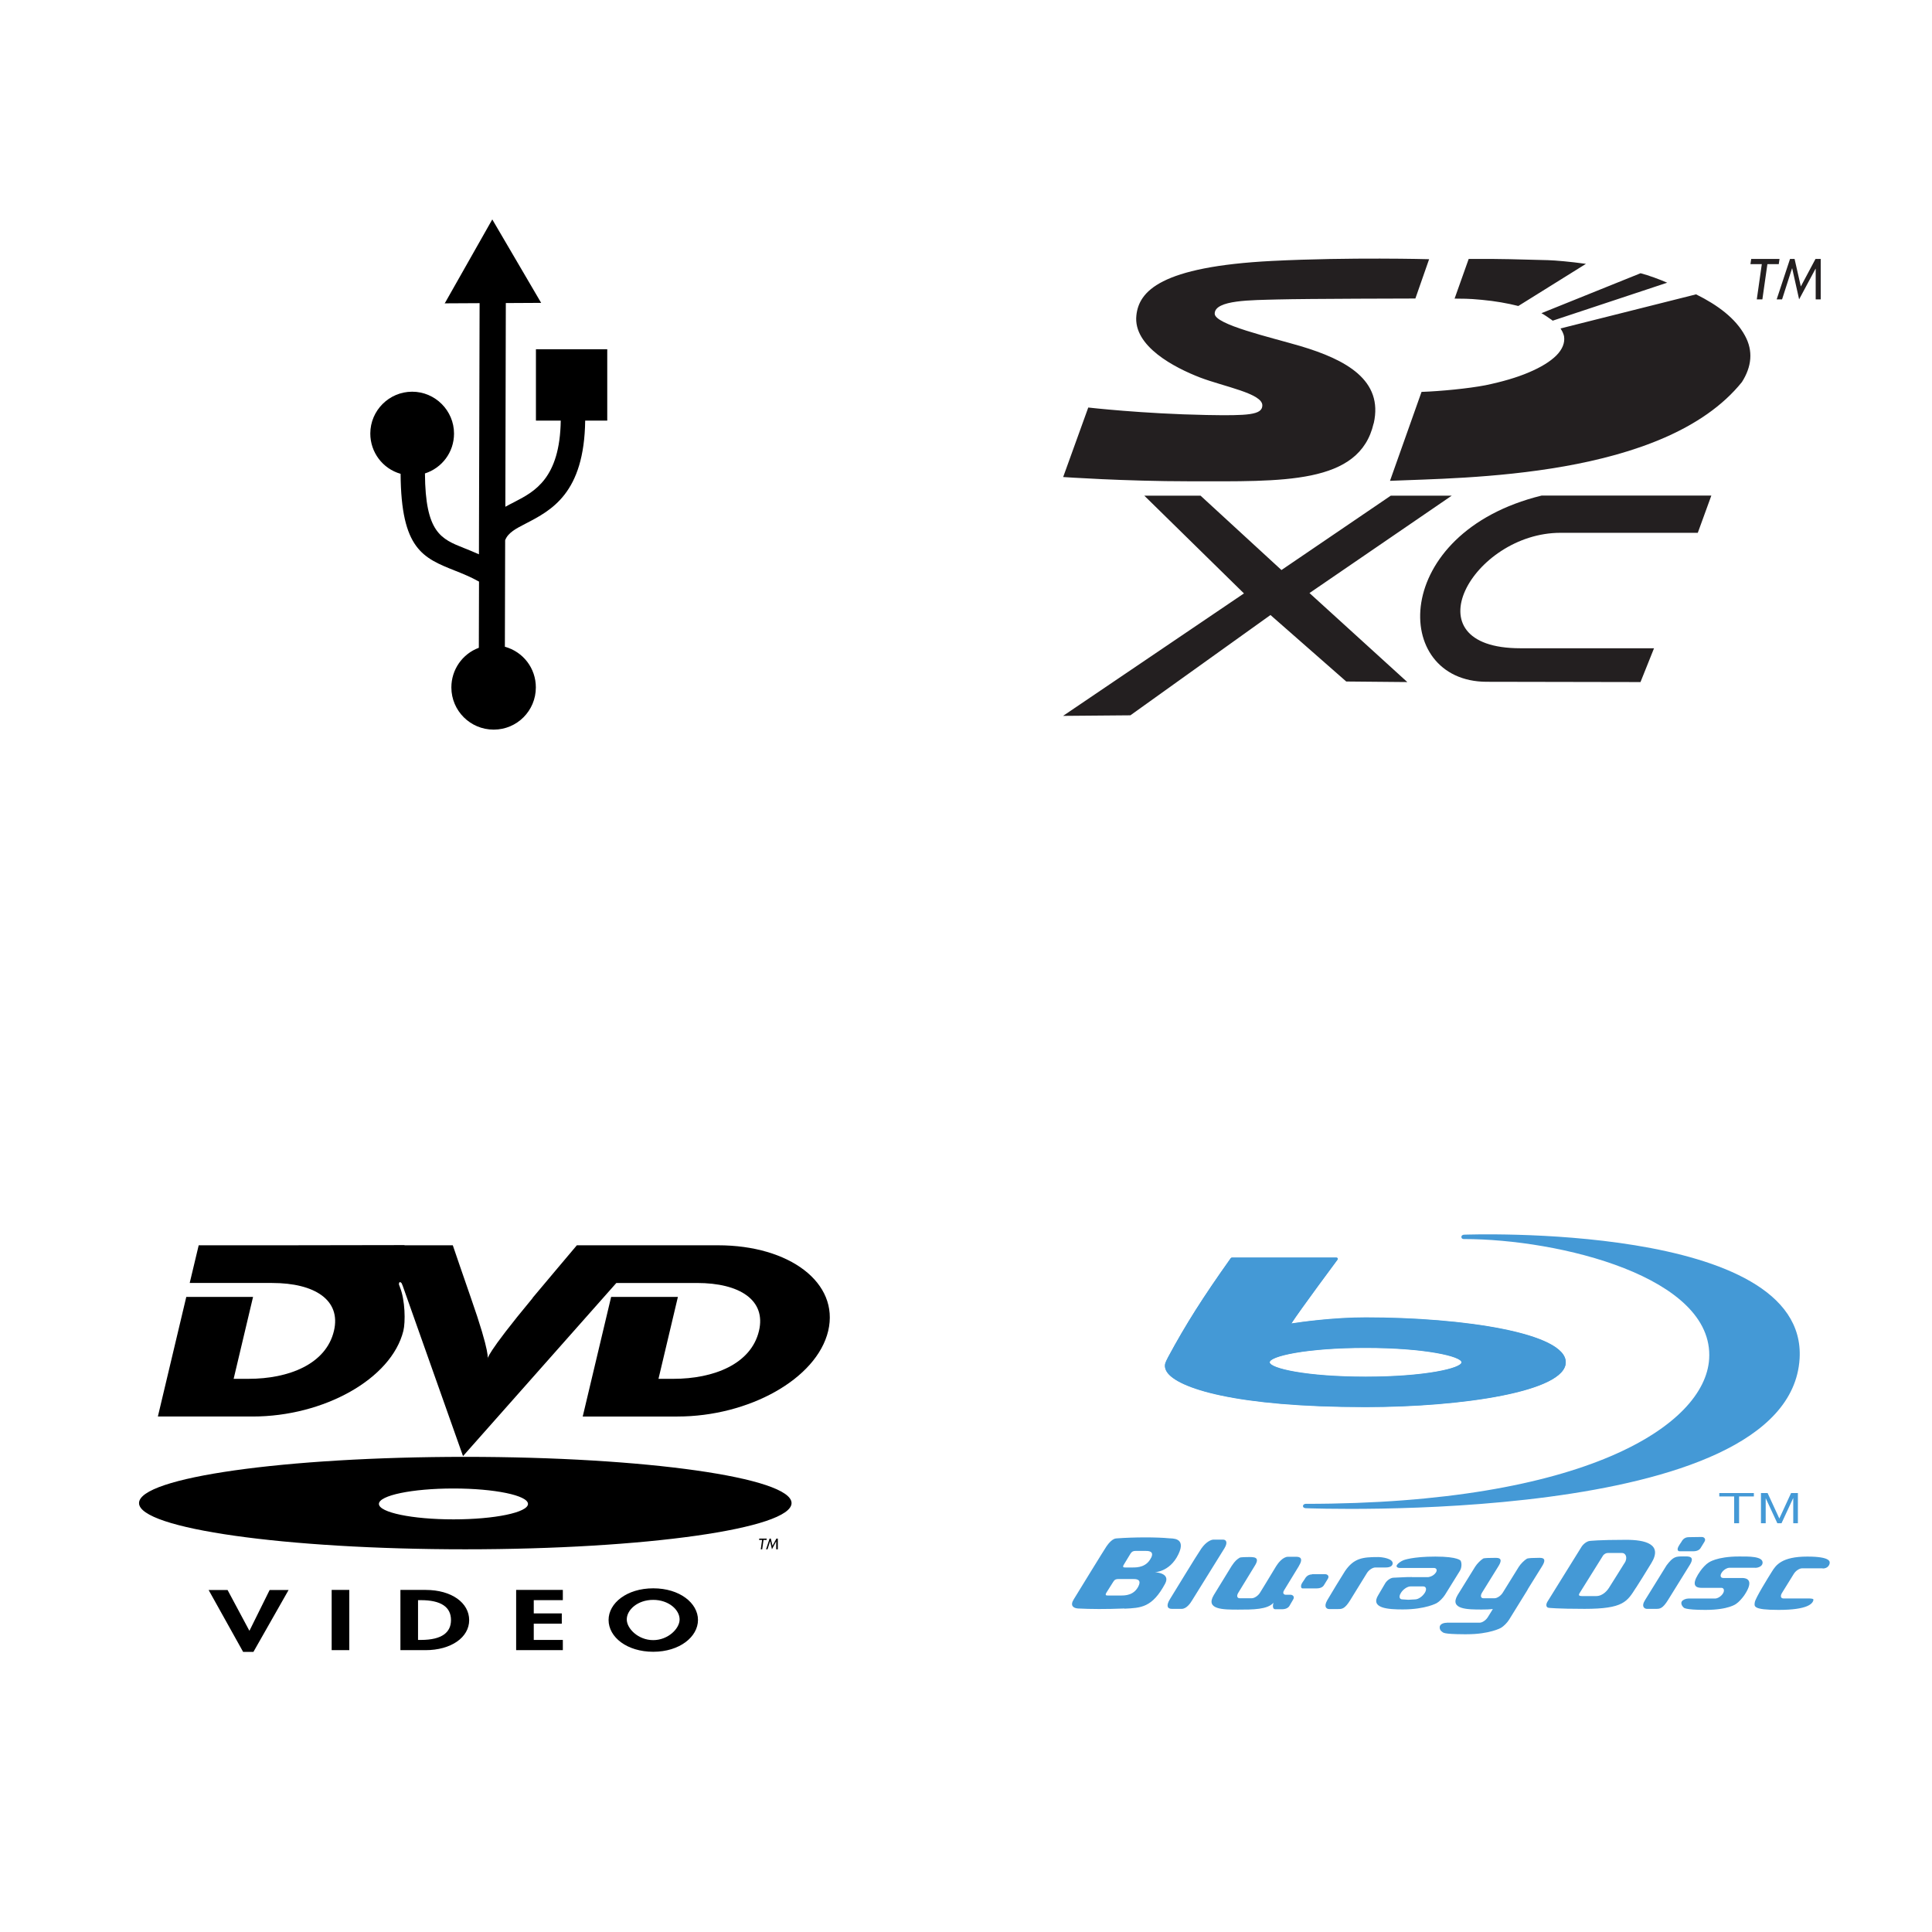 <?xml version="1.0" encoding="UTF-8"?><svg id="Réteg_2" xmlns="http://www.w3.org/2000/svg" viewBox="0 0 204 204"><defs><style>.cls-1,.cls-2{fill:#fff;}.cls-3{fill:#231f20;}.cls-4{fill:#4499d6;}.cls-2,.cls-5{fill-rule:evenodd;}</style></defs><g id="Réteg_1"><rect class="cls-1" width="204" height="204"/><path d="M46.95,32.05l5.03-8.88,5.16,8.81-3.73,.02-.05,21.51c.3-.17,.62-.33,.95-.5,2.13-1.1,4.81-2.49,4.9-8.6h-2.62v-7.53h7.53v7.53h-2.33c-.1,7.68-3.56,9.47-6.31,10.89-.99,.51-1.84,.95-2.14,1.74l-.03,11.25c1.94,.53,3.28,2.29,3.27,4.3,0,2.45-1.98,4.45-4.44,4.45,0,0-.01,0-.02,0-2.45,0-4.45-1.98-4.46-4.44,0,0,0-.01,0-.02,0-1.86,1.15-3.53,2.9-4.18l.02-6.99c-.88-.49-1.72-.83-2.5-1.14-3.42-1.36-5.73-2.28-5.78-10.24-1.9-.54-3.2-2.28-3.2-4.25,0-2.44,1.99-4.42,4.42-4.42s4.42,1.99,4.42,4.42c0,1.99-1.29,3.64-3.07,4.21,.04,6.25,1.7,6.92,4.15,7.89,.49,.2,1.01,.4,1.55,.65l.07-26.52-3.73,.02h0Z"/><g id="Réteg_6"><path class="cls-3" d="M145.05,44.71c1.05-4.59-2.96-6.74-7.71-8.16-3.23-.95-9.08-2.28-9.08-3.43,0-1.47,3.93-1.42,6.66-1.5,2.99-.08,14.53-.1,14.53-.1l1.45-4.15s-8.31-.23-16.54,.18c-11.88,.6-14.1,3.23-14.37,5.75-.36,3.27,4.06,5.53,6.72,6.56,2.54,.97,6.58,1.68,6.58,2.94,0,1.02-1.52,1.1-5.9,1.02-6.77-.13-12.48-.79-12.48-.79l-2.65,7.34s6.47,.45,13.35,.45c9.83,0,17.94,.37,19.43-6.11m19.93-9.7c.08,.18,.15,.34,.18,.52,.1,.68-.18,1.36-.81,2-.65,.65-1.65,1.26-2.91,1.79-1.28,.55-2.85,1-4.59,1.36-1.76,.34-4.7,.63-6.74,.7l-3.33,9.39c7.69-.34,28.98-.26,37.16-10.43,1.03-1.62,1.21-3.28,.32-4.9-.99-1.83-2.88-3.23-5.16-4.36l-14.31,3.6c.06,.11,.13,.23,.18,.32m-1.2-1.29c.06,.05,.11,.1,.19,.15l12.09-4.01c-.82-.36-1.97-.78-2.81-1l-10.47,4.22c.29,.15,.76,.48,1,.65m-3.44-1.41l7.14-4.45c-1.73-.24-3.17-.36-4.01-.39-3.35-.08-4.67-.15-8.37-.13l-1.49,4.19c.92,.02,1.33-.02,2.88,.13,1.41,.13,2.7,.36,3.85,.65m25.77-.7l.53-3.72h1.2l.08-.55h-2.99l-.08,.55h1.2l-.53,3.72h.6Zm6.16,0v-4.27h-.55l-1.55,2.91-.66-2.91h-.48l-1.41,4.27h.57l1.05-3.27h.02l.73,3.27,1.73-3.23h.02v3.23h.55Zm-38.95,20.72l-15.03,10.29,10.33,9.4-6.45-.06-8-7.02-14.79,10.59-7.11,.06,19.1-12.93-10.52-10.32h5.94l8.54,7.85,11.54-7.85h6.45Zm27.4,0l-1.43,3.93h-14.5c-9.24,0-16.16,12.19-4.23,12.19h14.11l-1.43,3.57-16.26-.03c-10.11-.03-10.19-15.73,5.81-19.66h17.93Z"/></g><g><path class="cls-2" d="M11.15,112.94H91.15v80H11.15V112.94Z"/><path class="cls-5" d="M56.23,137.05c.73-.88,4.68-5.56,4.68-5.56h14.91c7.55,0,12.83,3.96,11.63,9.04-1.21,5.08-8.4,9.04-15.92,9.04h-10l3-12.63h7.05l-2.05,8.65h1.58c4.21,0,8.19-1.53,9.03-5.06,.77-3.24-2.02-5.06-6.55-5.06h-8.51l-16.19,18.28-6.36-17.96s-.05-.11-.11-.27c-.01-.04-.14-.16-.2-.14-.12,.04-.1,.25-.08,.3,.05,.11,.07,.15,.08,.21,.57,1.39,.6,3.71,.37,4.64-1.26,5.07-8.4,9.04-15.92,9.04h-10l3-12.63h7.05l-2.05,8.65h1.58c4.21,0,8.17-1.53,9.01-5.06,.77-3.24-2-5.06-6.53-5.06h-8.7l.95-3.98h9.34l12.39-.02v.02h5.1s1.44,4.22,1.89,5.49c2.14,6.1,1.78,6.52,1.78,6.52,0,0-.26-.39,4.77-6.45h0Zm-41.55,21.66c0-2.7,15.42-4.88,34.45-4.88s34.45,2.19,34.45,4.88-15.42,4.88-34.45,4.88-34.45-2.19-34.45-4.88h0Zm33.2,1.72c4.35,0,7.87-.73,7.87-1.63s-3.52-1.63-7.87-1.63-7.87,.73-7.87,1.63,3.52,1.63,7.87,1.63h0Zm33.06,2.17h-.32l-.14,.99h-.15l.14-.99h-.32l.02-.14h.79l-.02,.14h0Zm1.17,.99h-.15v-.85h0l-.45,.85-.19-.86h0l-.28,.86h-.15l.37-1.13h.13l.18,.76,.41-.76h.15v1.13h0Zm-55.79,8.58h.03l2.12-4.28h2l-3.71,6.53h-1.09l-3.64-6.53h2l2.29,4.28h0Zm10.56,2.07h-1.86v-6.36h1.86v6.36Zm5.4-6.36h2.66c2.76,0,4.6,1.37,4.6,3.19s-1.9,3.17-4.62,3.17h-2.64v-6.36h0Zm1.86,5.28h.3c2.29,0,3.18-.84,3.18-2.1,0-1.38-1.06-2.1-3.18-2.1h-.3v4.2h0Zm12.22-4.2v1.4h2.96v1.08h-2.96v1.72h3.07v1.08h-4.93v-6.36h4.93v1.08h-3.07Zm7.9,2.09c0-1.78,1.93-3.34,4.72-3.34s4.72,1.56,4.72,3.34-1.94,3.36-4.72,3.36-4.72-1.54-4.72-3.36h0Zm1.92-.05c0,.96,1.21,2.18,2.79,2.18s2.79-1.22,2.79-2.18c0-1.03-1.16-2.07-2.79-2.07-1.63,0-2.79,1.04-2.79,2.07Z"/></g><path class="cls-4" d="M128.11,162.57c-.18,0-.73,.18-1.26,.94-.53,.77-2.85,4.6-3.3,5.32-.45,.71-.29,1.05,.18,1.05h1.04c.51,0,.92-.58,1.13-.94,.22-.36,2.99-4.81,3.39-5.46,.4-.66,.14-.91-.13-.91h-1.05Zm-9.38,7.29c1.74-.08,2.93-.1,4.3-2.65,.6-1.14-1.08-1.2-1.08-1.2-.22,0,1.53,.09,2.48-1.9,.86-1.79-.69-1.65-.97-1.68-1.29-.13-3.72-.13-5.57,.01-.4,0-.83,.51-1.05,.83-.22,.32-3.04,4.91-3.46,5.6-.43,.68-.03,.94,.45,.97,1.29,.07,2.96,.08,4.91,0m1.49-2.39c-.47,.99-1.38,1.02-1.86,1.02h-1.37c-.18,0-.37,0-.15-.34,.22-.34,.55-.88,.7-1.11,.15-.24,.29-.29,.55-.29h1.49c.29,0,.99-.03,.63,.73m1.32-2.97c-.48,.99-1.44,1.02-1.92,1.02h-.78c-.18,0-.37,0-.15-.34,.22-.35,.53-.88,.68-1.12,.15-.23,.29-.29,.56-.29h.99c.29,0,.99-.01,.63,.73m54.42,.8l-2.26,3.65c-.46,.72-.04,.94,.18,.94h.99c.39,0,.69-.03,1.25-.94l2.27-3.66c.65-1.01-.16-.94-.61-.94-.85,0-1.1,0-1.82,.95m9.37,.25h-2.72c-.28,0-.66,.24-.84,.54-.19,.3-.1,.54,.18,.54h1.97c.85,0,1.12,.54,.24,1.84-.21,.3-.58,.72-.85,.89,0,0-.77,.64-3.25,.64-2.23,0-2.29-.25-2.29-.25-.22-.19-.31-.47-.2-.64,.1-.17,.42-.31,.7-.31h2.81c.28,0,.66-.24,.84-.54,.18-.29,.11-.59-.17-.59h-2.1c-.99,0-.88-.7-.12-1.78,.21-.3,.58-.71,.86-.88,0,0,.84-.65,3.23-.65,.94,0,2.58-.05,2.48,.71-.06,.39-.57,.49-.76,.49m7.11,.05h-2.18c-.28,0-.67,.26-.87,.58l-1.25,2.02c-.2,.32-.13,.58,.15,.58h2.58c.39,0,.61,.03,.59,.15-.06,.39-.58,1.06-3.68,1.06-2.76,0-2.57-.39-2.51-.81,.06-.43,1.4-2.59,1.81-3.24,.41-.66,1.02-1.58,3.73-1.58,2.52,0,2.39,.57,2.36,.72-.02,.15-.18,.54-.74,.54m-12.75-3.33c.21,0,.47,.19,.27,.51-.2,.32-.26,.43-.4,.65-.13,.22-.4,.35-.79,.35h-1.43c-.25,0-.25-.27-.13-.49,.12-.23,.2-.31,.3-.47,.09-.15,.27-.53,.8-.53l1.39-.02h0Zm-41.14,3.95c-.53,0-.72,.37-.81,.52-.09,.16-.18,.24-.3,.46-.12,.23-.09,.5,.08,.5h1.48c.4,0,.66-.13,.79-.35,.13-.22,.19-.32,.4-.65,.2-.32-.05-.5-.27-.5h-1.41m34.22,1.44c.93-1.46,.36-.56,1.62-2.6,1.26-2.05-.71-2.47-2.64-2.47-2.94,0-3.87,.12-3.87,.12-.28,.03-.68,.32-.87,.64l-3.59,5.78c-.19,.32-.13,.61,.14,.64,0,0,.86,.11,3.79,.11,4.11,0,4.49-.77,5.42-2.23m-1.2-2.62s-1.55,2.49-1.66,2.65c-.1,.16-.59,.85-1.33,.85h-1.52c-.26,0-.42-.06-.21-.36l2.46-3.94c.1-.12,.28-.25,.48-.25h1.49c.47,0,.61,.56,.3,1.05m-22.48,1.49c-.87,0-1.14,.05-1.93,.07-.28,0-.67,.26-.87,.58l-.73,1.24c-.9,1.42,1.06,1.53,2.57,1.53,2.43,0,3.6-.67,3.6-.67,.28-.16,.66-.55,.86-.86l1.57-2.53c.2-.31,.23-.8,.09-1.08,0,0-.23-.44-2.67-.44s-3.36,.38-3.36,.38c-.28,.11-.6,.34-.7,.51-.11,.17,.04,.31,.32,.31h3.58c.28,0,.39,.23,.21,.49-.29,.43-.81,.48-.81,.48h-1.73m1.38,1.65l-.03,.04c-.23,.36-.67,.66-1,.66l-.71,.04-.63-.04c-.32,0-.4-.3-.17-.66l.02-.04c.23-.37,.68-.67,1-.67h1.34c.32,0,.4,.3,.18,.67m-6.11-2.09c.2-.32,.6-.58,.88-.58h1.11c.15,0,.67-.02,.72-.39,.08-.56-1.14-.71-1.53-.71-1.64,0-2.56,.11-3.5,1.48-.64,1.02-1.26,2.04-1.87,3.07-.43,.74-.04,.94,.18,.94h.99c.39,0,.69-.03,1.25-.94l1.77-2.87h0Zm-7.19-.73l-1.57,2.57c-.19,.32,0,.46,.18,.46,.18,0,.4,0,.51,0,.21,0,.47,.19,.27,.51-.2,.32-.25,.45-.39,.67-.14,.22-.4,.35-.8,.35h-.68c-.43,0-.2-.69-.2-.69-.63,.73-2.19,.73-3.75,.73s-3.47,0-2.56-1.53l1.89-3.08c.36-.55,.58-.71,.86-.88,0,0,.11-.06,.93-.06,.52,0,1.27-.04,.64,.94l-1.73,2.83c-.2,.32-.13,.58,.15,.58h1.27c.28,0,.67-.26,.87-.58,0,0,.92-1.49,1.71-2.81,.2-.33,.72-.99,1.25-.99h.86c.37,0,.81,.12,.28,.99m15.63,5.97h3.45c.28,.01,.67-.25,.87-.57l.54-.87c-.35,.04-.73,.05-1.16,.05-1.49,0-3.47,0-2.56-1.53l1.85-2.99c.2-.32,.59-.71,.86-.87,0,0,.1-.06,.92-.06,.52,0,1.34-.15,.64,.94l-1.7,2.74c-.19,.32-.13,.58,.16,.58h1.16c.28,0,.67-.26,.87-.58l1.7-2.74c.2-.32,.59-.7,.86-.86,0,0,.14-.08,.95-.08,.45,0,1.33-.17,.61,.94l-1.45,2.33c-.04,.09-.09,.18-.15,.27l-1.85,2.99c-.19,.31-.58,.7-.86,.86,0,0-1.18,.67-3.61,.67-.1,0-.21,0-.31,0-2.23-.01-2.16-.18-2.29-.26-.18-.11-.28-.32-.25-.53,.04-.26,.35-.42,.74-.42m-22.7-38.54s-.08,.02-.11,.06c-2.97,4.18-4.76,7.01-6.61,10.44l-.19,.38-.05,.12c-.16,.33-.12,.7,.1,1.05,1.1,1.72,7.25,3.72,20.99,3.72,10.24,0,21.13-1.65,21.13-4.72s-10.75-4.73-21.13-4.73c-3.45,0-6.86,.49-7.85,.64,.94-1.45,4.84-6.7,4.88-6.75,.02-.02,.03-.05,.03-.08,0-.02,0-.04-.02-.06-.02-.04-.07-.07-.12-.07h-11.06m4.01,11.05c0-.64,3.85-1.53,10.13-1.53s10.13,.9,10.13,1.53-3.85,1.53-10.13,1.53c-6.28,0-10.13-.89-10.13-1.53"/><path class="cls-4" d="M130.07,132.78s-.08,.02-.11,.06c-2.97,4.18-4.76,7.01-6.61,10.44l-.19,.38-.05,.12c-.16,.33-.12,.7,.1,1.05,1.1,1.72,7.25,3.72,20.99,3.72,10.24,0,21.13-1.65,21.13-4.72s-10.75-4.73-21.13-4.73c-3.45,0-6.86,.49-7.85,.64,.94-1.45,4.84-6.7,4.88-6.75,.02-.02,.03-.05,.03-.08,0-.02,0-.04-.02-.06-.02-.04-.07-.07-.12-.07h-11.06m4.01,11.05c0-.64,3.85-1.53,10.13-1.53s10.13,.9,10.13,1.53-3.85,1.53-10.13,1.53c-6.28,0-10.13-.89-10.13-1.53"/><path class="cls-4" d="M137.84,159.25s51.08,2.07,52.18-15.78c.88-14.48-35.4-13.1-35.43-13.1-.03,0-.28,.03-.28,.23,0,.18,.13,.23,.26,.23,10.06,0,26.43,3.99,25.9,12.65-.43,7.05-13.2,15.31-42.6,15.31-.17,0-.29,.12-.29,.23,0,.11,.07,.21,.27,.23"/><path class="cls-4" d="M183.1,158.01h-1.56v-.36h3.65v.36h-1.56v2.83h-.52v-2.83Zm2.82-.36h.72l1.24,2.69,1.24-2.69h.72v3.19h-.49v-2.65h-.01l-1.23,2.65h-.44l-1.23-2.65h0v2.65h-.5v-3.19Z"/></g></svg>